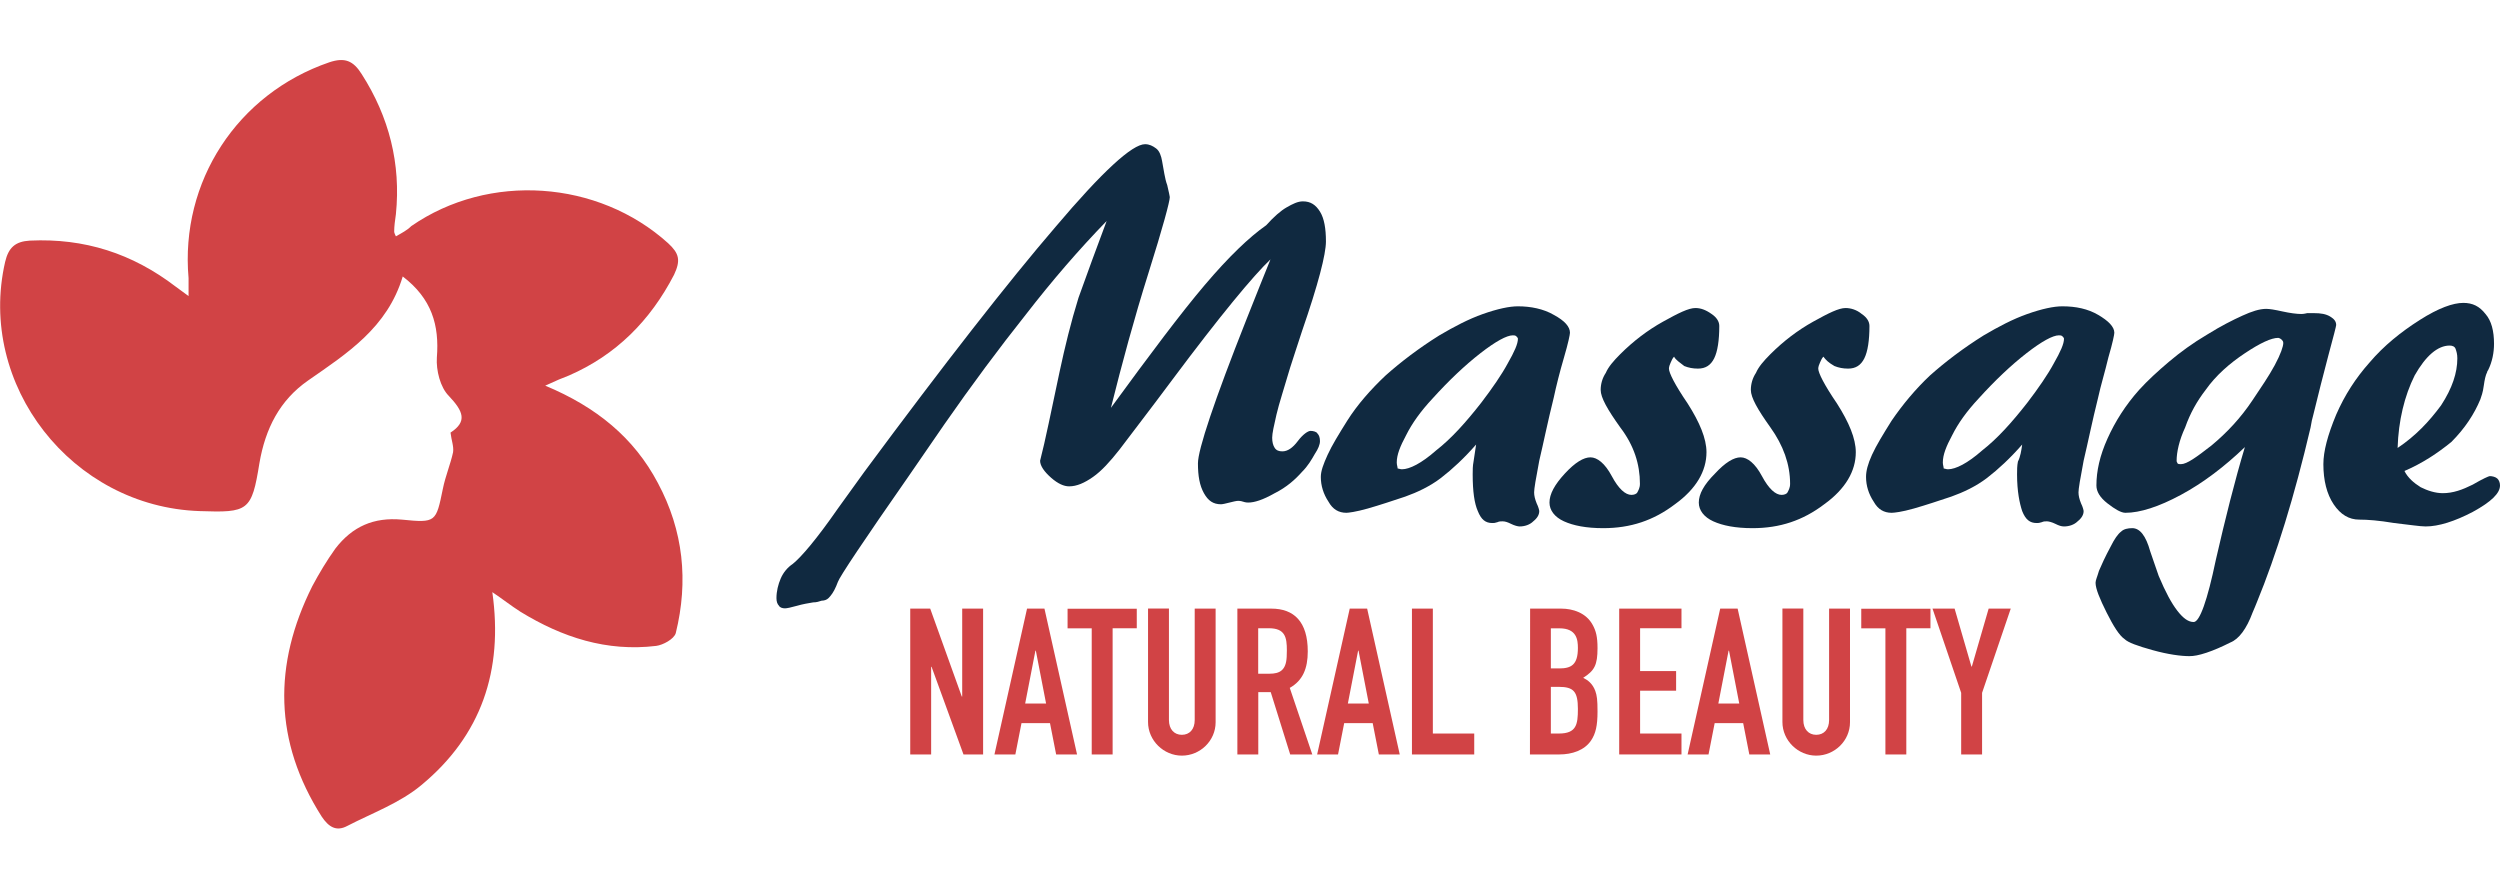 <?xml version="1.0" encoding="utf-8"?>
<!-- Generator: Adobe Illustrator 24.1.0, SVG Export Plug-In . SVG Version: 6.00 Build 0)  -->
<svg version="1.1"
	 id="svg" xmlns:cc="http://creativecommons.org/ns#" xmlns:dc="http://purl.org/dc/elements/1.1/" xmlns:inkscape="http://www.inkscape.org/namespaces/inkscape" xmlns:rdf="http://www.w3.org/1999/02/22-rdf-syntax-ns#" xmlns:sodipodi="http://sodipodi.sourceforge.net/DTD/sodipodi-0.dtd" xmlns:svg="http://www.w3.org/2000/svg"
	 xmlns="http://www.w3.org/2000/svg" xmlns:xlink="http://www.w3.org/1999/xlink" x="0px" y="0px" width="293px" height="104px"
	 viewBox="0 0 293 104" enable-background="new 0 0 293 104" xml:space="preserve">
<path fill="#102940" d="M129.7,25.9c-3.3,3.4-6.4,7-9.5,11c-3.1,3.9-6.3,8.2-9.5,12.8l-4.2,6.1c-5.3,7.6-8.1,11.8-8.3,12.4
	c-0.1,0.2-0.1,0.3-0.2,0.5c-0.3,0.7-0.6,1.1-0.9,1.4c-0.2,0.2-0.5,0.3-0.8,0.3c-0.3,0.1-0.6,0.2-1,0.2c-0.6,0.1-1.2,0.2-1.9,0.4
	c-0.7,0.2-1.2,0.3-1.4,0.3c-0.3,0-0.6-0.1-0.7-0.3c-0.2-0.2-0.3-0.5-0.3-0.9c0-0.8,0.2-1.6,0.5-2.3c0.3-0.7,0.8-1.3,1.4-1.7
	c1-0.8,2.8-2.9,5.3-6.5c1.3-1.8,2.3-3.2,3.1-4.3c9.4-12.7,16.9-22.3,22.4-28.7c5.5-6.5,9-9.7,10.5-9.7c0.5,0,0.9,0.2,1.3,0.5
	c0.4,0.3,0.6,0.9,0.7,1.5c0.2,1,0.3,2,0.6,2.8c0.2,0.9,0.3,1.3,0.3,1.4c0,0.5-0.8,3.5-2.5,8.9s-3.1,10.6-4.4,15.8
	c4.6-6.3,8.2-11.1,11-14.4c2.8-3.3,5.2-5.6,7.2-7c0.9-1,1.7-1.7,2.4-2.1s1.3-0.7,1.9-0.7c0.9,0,1.5,0.4,2,1.2c0.5,0.8,0.7,2,0.7,3.5
	s-0.9,5-2.8,10.5c-0.6,1.9-1.1,3.3-1.4,4.3c-0.7,2.4-1.3,4.2-1.6,5.5s-0.5,2.2-0.5,2.7s0.1,0.9,0.3,1.2s0.5,0.4,0.9,0.4
	c0.6,0,1.2-0.4,1.8-1.2s1.2-1.2,1.5-1.2s0.7,0.1,0.8,0.3c0.2,0.2,0.3,0.5,0.3,0.9s-0.2,0.9-0.6,1.5c-0.4,0.7-0.8,1.4-1.5,2.1
	c-0.8,0.9-1.8,1.8-3.2,2.5c-1.4,0.8-2.4,1.1-3.1,1.1c-0.1,0-0.3,0-0.6-0.1s-0.5-0.1-0.6-0.1c-0.2,0-0.6,0.1-1,0.2
	c-0.4,0.1-0.8,0.2-1,0.2c-0.9,0-1.5-0.4-2-1.3c-0.5-0.9-0.7-2-0.7-3.5c0-1.6,1.9-7.3,5.7-16.9c1.2-3,2.1-5.3,2.8-7
	c-2,1.9-5.9,6.6-11.5,14.1c-2.6,3.5-4.7,6.2-6.2,8.2c-1.1,1.4-2.1,2.5-3.1,3.2s-1.9,1.1-2.8,1.1c-0.6,0-1.3-0.3-2.1-1
	s-1.3-1.4-1.3-2c0.6-2.3,1.3-5.8,2.3-10.5c0.6-2.8,1.3-5.7,2.2-8.6C127.4,32.1,128.5,29.1,129.7,25.9"/>
<path fill="#102940" d="M173,52.1c-1.4,1.6-2.8,2.9-4.1,3.9s-2.8,1.7-4.2,2.2c-1.5,0.5-3,1-4.4,1.4s-2.3,0.5-2.5,0.5
	c-0.9,0-1.6-0.4-2.1-1.3c-0.6-0.9-0.9-1.9-0.9-2.9c0-0.7,0.3-1.5,0.8-2.6s1.3-2.4,2.3-4c1.2-1.9,2.8-3.7,4.5-5.3
	c1.8-1.6,3.9-3.2,6.3-4.7c1.7-1,3.4-1.9,5.1-2.5c1.7-0.6,3.1-0.9,4.1-0.9c1.5,0,3,0.3,4.2,1c1.3,0.7,1.9,1.4,1.9,2.1
	c0,0.2-0.2,1.2-0.7,2.9s-0.9,3.3-1.2,4.7c-0.7,2.8-1.2,5.3-1.7,7.4c-0.4,2.1-0.6,3.3-0.6,3.7s0.1,0.8,0.3,1.3
	c0.2,0.4,0.3,0.8,0.3,0.9c0,0.4-0.2,0.8-0.7,1.2c-0.4,0.4-1,0.6-1.6,0.6c-0.2,0-0.6-0.1-1-0.3s-0.7-0.3-1-0.3c-0.2,0-0.4,0-0.6,0.1
	c-0.3,0.1-0.4,0.1-0.6,0.1c-0.8,0-1.3-0.4-1.7-1.4c-0.4-0.9-0.6-2.3-0.6-4.3c0-0.5,0-1,0.1-1.5C172.8,53.5,172.9,52.8,173,52.1
	 M164.3,55c0.9,0,2.3-0.7,4-2.2c1.8-1.4,3.5-3.3,5.3-5.6c1.3-1.7,2.4-3.3,3.1-4.6c0.8-1.4,1.2-2.3,1.2-2.9c0-0.1-0.1-0.2-0.2-0.3
	c-0.1-0.1-0.3-0.1-0.4-0.1c-0.7,0-2,0.7-3.8,2.1c-1.8,1.4-3.7,3.2-5.6,5.3c-1.4,1.5-2.4,2.9-3.1,4.3c-0.7,1.3-1.1,2.3-1.1,3.2
	c0,0.3,0.1,0.5,0.1,0.7C163.9,54.9,164.1,55,164.3,55"/>
<path fill="#102940" d="M196.2,41.8c-0.2,0.2-0.3,0.5-0.4,0.7c-0.1,0.2-0.2,0.5-0.2,0.7c0,0.5,0.7,1.9,2.2,4.1
	c1.4,2.2,2.2,4.1,2.2,5.7c0,2.2-1.2,4.3-3.7,6.1c-2.5,1.9-5.2,2.8-8.4,2.8c-2,0-3.5-0.3-4.6-0.8s-1.7-1.3-1.7-2.2
	c0-1,0.6-2.1,1.8-3.4c1.2-1.3,2.2-1.9,3-1.9s1.7,0.7,2.5,2.2s1.6,2.2,2.3,2.2c0.3,0,0.6-0.1,0.7-0.3s0.3-0.5,0.3-1
	c0-2.3-0.7-4.5-2.3-6.6c-1.5-2.1-2.3-3.5-2.3-4.4c0-0.7,0.2-1.4,0.6-2c0.3-0.7,0.9-1.4,1.7-2.2c1.5-1.5,3.2-2.8,5-3.8s3-1.6,3.8-1.6
	c0.6,0,1.2,0.2,1.9,0.7c0.6,0.4,0.9,0.9,0.9,1.4c0,1.7-0.2,3-0.6,3.8c-0.4,0.8-1,1.2-1.9,1.2c-0.6,0-1.1-0.1-1.6-0.3
	C196.9,42.5,196.4,42.2,196.2,41.8"/>
<path fill="#102940" d="M213.7,41.8c-0.2,0.2-0.3,0.5-0.4,0.7c-0.1,0.2-0.2,0.5-0.2,0.7c0,0.5,0.7,1.9,2.2,4.1
	c1.4,2.2,2.2,4.1,2.2,5.7c0,2.2-1.2,4.3-3.7,6.1c-2.5,1.9-5.2,2.8-8.4,2.8c-2,0-3.5-0.3-4.6-0.8s-1.7-1.3-1.7-2.2
	c0-1,0.6-2.1,1.9-3.4c1.2-1.3,2.2-1.9,3-1.9s1.7,0.7,2.5,2.2s1.6,2.2,2.3,2.2c0.3,0,0.6-0.1,0.7-0.3s0.3-0.5,0.3-1
	c0-2.3-0.8-4.5-2.3-6.6s-2.3-3.5-2.3-4.4c0-0.7,0.2-1.4,0.6-2c0.3-0.7,0.9-1.4,1.7-2.2c1.5-1.5,3.2-2.8,5-3.8s3-1.6,3.8-1.6
	c0.6,0,1.3,0.2,1.9,0.7c0.6,0.4,0.9,0.9,0.9,1.4c0,1.7-0.2,3-0.6,3.8c-0.4,0.8-1,1.2-1.9,1.2c-0.6,0-1.1-0.1-1.6-0.3
	C214.3,42.5,214,42.2,213.7,41.8"/>
<path fill="#102940" d="M237,52.1c-1.4,1.6-2.8,2.9-4.1,3.9s-2.8,1.7-4.2,2.2c-1.5,0.5-3,1-4.4,1.4s-2.3,0.5-2.6,0.5
	c-0.9,0-1.6-0.4-2.1-1.3c-0.6-0.9-0.9-1.9-0.9-2.9c0-0.7,0.2-1.5,0.7-2.6s1.3-2.4,2.3-4c1.3-1.9,2.8-3.7,4.5-5.3
	c1.8-1.6,3.9-3.2,6.3-4.7c1.7-1,3.4-1.9,5.1-2.5s3.1-0.9,4.1-0.9c1.6,0,3,0.3,4.2,1c1.2,0.7,1.9,1.4,1.9,2.1c0,0.2-0.2,1.2-0.7,2.9
	c-0.4,1.7-0.9,3.3-1.2,4.7c-0.7,2.8-1.2,5.3-1.7,7.4c-0.4,2.1-0.6,3.3-0.6,3.7s0.1,0.8,0.3,1.3c0.2,0.4,0.3,0.8,0.3,0.9
	c0,0.4-0.2,0.8-0.7,1.2c-0.4,0.4-1,0.6-1.6,0.6c-0.3,0-0.6-0.1-1-0.3s-0.8-0.3-1-0.3s-0.4,0-0.6,0.1c-0.3,0.1-0.4,0.1-0.6,0.1
	c-0.8,0-1.3-0.4-1.7-1.4c-0.3-0.9-0.6-2.3-0.6-4.3c0-0.5,0-1,0.1-1.5C236.8,53.5,236.9,52.8,237,52.1 M228.3,55c0.9,0,2.3-0.7,4-2.2
	c1.8-1.4,3.5-3.3,5.3-5.6c1.3-1.7,2.4-3.3,3.1-4.6c0.8-1.4,1.2-2.3,1.2-2.9c0-0.1-0.1-0.2-0.2-0.3c-0.1-0.1-0.3-0.1-0.4-0.1
	c-0.7,0-2,0.7-3.8,2.1c-1.8,1.4-3.7,3.2-5.6,5.3c-1.4,1.5-2.4,2.9-3.1,4.3c-0.7,1.3-1.1,2.3-1.1,3.2c0,0.3,0.1,0.5,0.1,0.7
	C227.9,54.9,228.1,55,228.3,55"/>
<path fill="#102940" d="M263.1,52.4c-2.4,2.3-4.9,4.2-7.5,5.6c-2.6,1.4-4.8,2.1-6.5,2.1c-0.5,0-1.2-0.4-2.1-1.1
	c-0.9-0.7-1.3-1.4-1.3-2.1c0-1.7,0.4-3.5,1.3-5.5s2.1-3.9,3.7-5.7c1-1.1,2.2-2.2,3.5-3.3s2.8-2.2,4.5-3.2c1.6-1,3-1.7,4.1-2.2
	s2-0.8,2.8-0.8c0.4,0,1,0.1,1.9,0.3c0.9,0.2,1.7,0.3,2.2,0.3c0.1,0,0.3,0,0.7-0.1c0.3,0,0.6,0,0.8,0c0.8,0,1.4,0.1,1.9,0.4
	s0.7,0.6,0.7,1c0,0.1-0.3,1.3-0.9,3.5c-0.6,2.3-1.2,4.6-1.8,7.1c-0.1,0.3-0.2,0.8-0.3,1.4c-1.9,8.1-4,14.9-6.3,20.5
	c-0.1,0.3-0.3,0.7-0.5,1.2c-0.7,1.9-1.6,3.1-2.6,3.5c-1,0.5-1.9,0.9-2.8,1.2c-0.9,0.3-1.5,0.4-2,0.4c-1,0-2.5-0.2-4.3-0.7
	s-2.9-0.9-3.3-1.3c-0.6-0.4-1.3-1.5-2.1-3.1c-0.8-1.6-1.3-2.8-1.3-3.5c0-0.3,0.2-0.7,0.4-1.4c0.3-0.7,0.7-1.6,1.4-2.9
	c0.4-0.8,0.8-1.4,1.2-1.7c0.3-0.3,0.8-0.4,1.3-0.4c0.9,0,1.6,0.9,2.1,2.7c0.4,1.1,0.7,2.1,1,2.9c0.8,1.9,1.5,3.2,2.2,4.1
	c0.7,0.9,1.3,1.3,1.9,1.3c0.7,0,1.6-2.5,2.6-7.3C260.8,60.8,261.9,56.4,263.1,52.4 M255.1,54c0,0.2,0.1,0.2,0.1,0.3
	c0.1,0.1,0.2,0.1,0.4,0.1c0.7,0,1.8-0.8,3.6-2.2c1.8-1.5,3.4-3.2,4.8-5.3c1-1.5,1.9-2.8,2.6-4.1s1-2.2,1-2.6c0-0.2-0.1-0.3-0.2-0.4
	c-0.1-0.1-0.3-0.2-0.4-0.2c-0.8,0-2.1,0.6-3.9,1.8s-3.4,2.6-4.6,4.3c-1,1.3-1.8,2.7-2.4,4.4C255.4,51.6,255.1,53,255.1,54"/>
<path fill="#102940" d="M281.8,55.2c0.4,0.8,1.1,1.4,1.9,1.9c0.8,0.4,1.7,0.7,2.6,0.7c1.2,0,2.3-0.4,3.5-1c1.2-0.7,1.9-1,2-1
	c0.3,0,0.7,0.1,0.9,0.3s0.3,0.5,0.3,0.8c0,0.9-1,1.9-3.2,3.1c-2.1,1.1-4,1.7-5.5,1.7c-0.7,0-1.9-0.2-3.7-0.4
	c-1.8-0.3-3.1-0.4-4.1-0.4c-1.2,0-2.2-0.6-3-1.8s-1.2-2.8-1.2-4.7c0-1.5,0.5-3.4,1.5-5.8c1-2.3,2.3-4.3,3.9-6.1c1.7-2,3.7-3.6,5.9-5
	c2.2-1.4,3.9-2,5.1-2c1.1,0,1.9,0.4,2.6,1.3c0.7,0.8,1,2,1,3.5c0,1-0.2,2.1-0.7,3.1c-0.1,0.1-0.1,0.2-0.1,0.2
	c-0.2,0.4-0.3,0.9-0.4,1.6c-0.1,0.8-0.3,1.3-0.4,1.6c-0.7,1.7-1.8,3.4-3.4,5C285.7,53.1,283.9,54.3,281.8,55.2 M281,52.5
	c2.1-1.4,3.7-3.1,5.1-5c1.3-2,1.9-3.8,1.9-5.5c0-0.5-0.1-0.8-0.2-1.1s-0.4-0.4-0.7-0.4c-1.4,0-2.8,1.2-4.1,3.5
	C281.8,46.4,281.1,49.3,281,52.5"/>
<g>
	<path fill="#D14345" d="M63.9,45.2c6,2.5,10.4,6.1,13.2,11.4c3,5.6,3.6,11.5,2.1,17.6c-0.2,0.7-1.5,1.4-2.3,1.5
		c-5.8,0.7-11-1-15.9-4c-1.1-0.7-2.1-1.5-3.3-2.3c1.3,9.2-1.3,16.8-8.3,22.6c-2.5,2.1-5.8,3.3-8.7,4.8c-1.3,0.7-2.2,0.1-3-1.1
		c-5.6-8.8-5.7-17.8-1.1-27c0.8-1.5,1.7-3,2.7-4.4c2-2.6,4.5-3.7,7.8-3.4c4,0.4,4,0.3,4.8-3.6c0.3-1.5,0.9-2.9,1.2-4.3
		c0.1-0.7-0.2-1.4-0.3-2.3c2-1.3,1.5-2.5-0.2-4.3c-1-1-1.5-3-1.4-4.5c0.3-3.8-0.6-6.9-4-9.5c-1.8,6-6.5,9-11.1,12.2
		c-3.3,2.3-5,5.6-5.7,9.7c-0.9,5.6-1.3,5.8-7,5.6C8.4,59.4-2.7,45.1,0.6,30.7C1,29,1.8,28.3,3.5,28.2c6.4-0.3,12,1.5,17.1,5.4
		c0.4,0.3,0.8,0.6,1.5,1.1c0-1,0-1.5,0-2.1c-1-11.3,5.7-21.6,16.5-25.3c1.8-0.6,2.8-0.2,3.8,1.4c3.2,5,4.6,10.5,4,16.4
		c-0.1,0.7-0.2,1.4-0.2,2c0,0.1,0,0.2,0.2,0.6c0.7-0.4,1.3-0.7,1.8-1.2c9.1-6.3,21.9-5.4,30.1,2c1.3,1.2,1.5,2,0.7,3.7
		c-2.8,5.4-6.8,9.4-12.3,11.8C65.9,44.3,65.2,44.6,63.9,45.2z"/>
</g>
<g>
	<path fill="#D14345" d="M109.02,71.33l3.7,10.3h0.05v-10.3h2.45v17.09h-2.3l-3.74-10.27h-0.05v10.27h-2.45V71.33H109.02z"/>
	<path fill="#D14345" d="M122.41,71.33l3.82,17.09h-2.45l-0.72-3.67h-3.34L119,88.42h-2.45l3.82-17.09H122.41z M120.15,82.45h2.45
		l-1.2-6.19h-0.05L120.15,82.45z"/>
	<path fill="#D14345" d="M133.23,71.33v2.3h-2.83v14.79h-2.45V73.64h-2.83v-2.3H133.23z"/>
	<path fill="#D14345" d="M137,71.33v13.06c0,1.08,0.62,1.73,1.51,1.73c0.91,0,1.51-0.65,1.51-1.73V71.33h2.45v13.32
		c0,2.16-1.8,3.91-3.96,3.91c-2.11,0-3.96-1.75-3.96-3.94v-13.3H137z"/>
	<path fill="#D14345" d="M149,71.33c2.66,0,4.27,1.54,4.27,5.02c0,1.99-0.58,3.41-2.11,4.27l2.64,7.8h-2.59l-2.28-7.3h-1.46v7.3
		h-2.45V71.33H149z M147.46,78.96h1.32c1.22,0,1.94-0.41,2.02-1.97c0-0.24,0.02-0.5,0.02-0.77c0-1.51-0.19-2.59-2.11-2.59h-1.25
		V78.96z"/>
	<path fill="#D14345" d="M160.23,71.33l3.82,17.09h-2.45l-0.72-3.67h-3.34l-0.72,3.67h-2.45l3.82-17.09H160.23z M157.97,82.45h2.45
		l-1.2-6.19h-0.05L157.97,82.45z"/>
	<path fill="#D14345" d="M167.93,71.33v14.64h4.85v2.45h-7.3V71.33H167.93z"/>
	<path fill="#D14345" d="M182.98,71.33c1.34,0,2.93,0.48,3.7,1.94c0.36,0.67,0.55,1.34,0.55,2.69c0,1.99-0.36,2.64-1.68,3.48
		c0.53,0.26,1.1,0.67,1.42,1.54c0.19,0.55,0.26,1.01,0.26,2.42c0,1.66-0.22,2.57-0.74,3.36c-0.79,1.2-2.28,1.66-3.72,1.66h-3.46
		l0.02-17.09H182.98z M181.76,78.34h0.96c1.42,0,2.21-0.41,2.21-2.4c0-0.96-0.14-2.3-2.16-2.3h-1.01V78.34z M181.76,85.97h0.94
		c2.06,0,2.23-1.06,2.23-2.88c0-2.04-0.5-2.59-2.23-2.59h-0.94V85.97z"/>
	<path fill="#D14345" d="M197.07,71.33v2.3h-4.85v5.02h4.22v2.3h-4.22v5.02h4.85v2.45h-7.3V71.33H197.07z"/>
	<path fill="#D14345" d="M203.65,71.33l3.82,17.09h-2.45l-0.72-3.67h-3.34l-0.72,3.67h-2.45l3.82-17.09H203.65z M201.39,82.45h2.45
		l-1.2-6.19h-0.05L201.39,82.45z"/>
	<path fill="#D14345" d="M211.35,71.33v13.06c0,1.08,0.62,1.73,1.51,1.73c0.91,0,1.51-0.65,1.51-1.73V71.33h2.45v13.32
		c0,2.16-1.8,3.91-3.96,3.91c-2.11,0-3.96-1.75-3.96-3.94v-13.3H211.35z"/>
	<path fill="#D14345" d="M226.25,71.33v2.3h-2.83v14.79h-2.45V73.64h-2.83v-2.3H226.25z"/>
	<path fill="#D14345" d="M229.08,71.33l1.97,6.79h0.05l1.97-6.79h2.59l-3.36,9.87v7.22h-2.45V81.2l-3.36-9.87H229.08z"/>
</g>
</svg>
